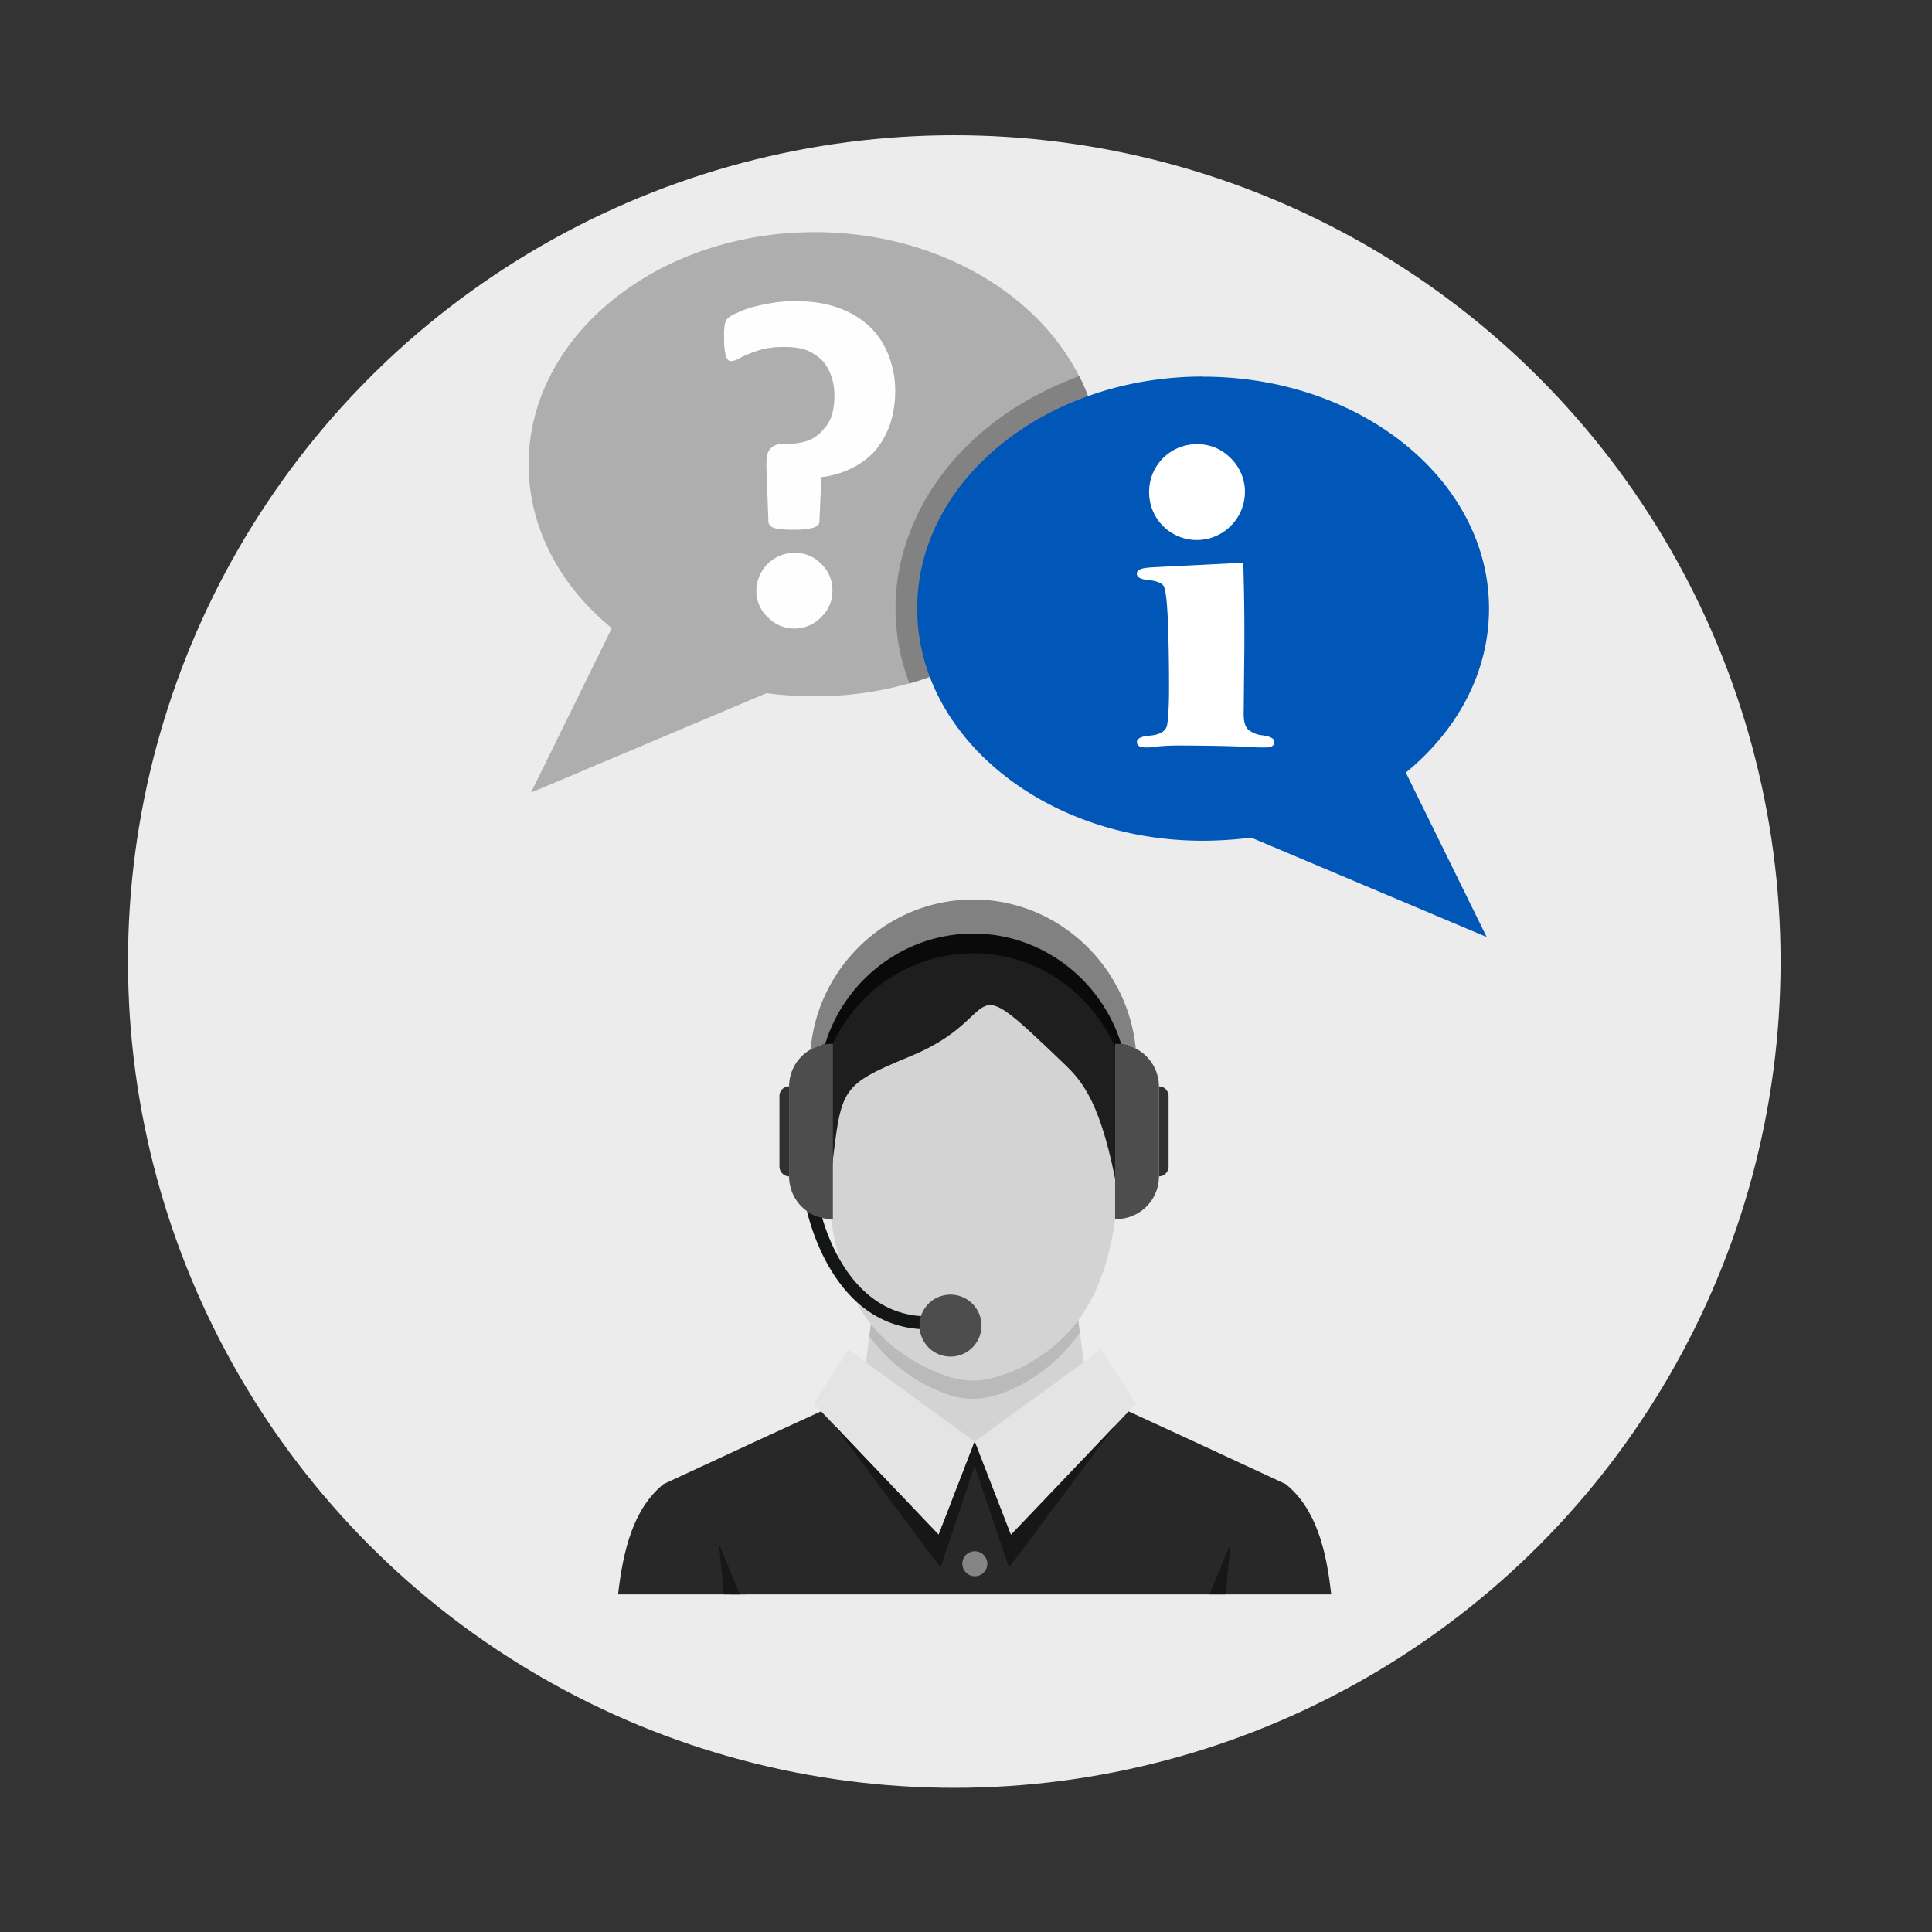 <?xml version="1.0" encoding="UTF-8" standalone="no"?>
<svg
   id="Ebene_1"
   data-name="Ebene 1"
   viewBox="0 0 800 800"
   version="1.1"
   sodipodi:docname="pv-grafik-1.svg"
   inkscape:version="1.1.2 (b8e25be833, 2022-02-05)"
   xmlns:inkscape="http://www.inkscape.org/namespaces/inkscape"
   xmlns:sodipodi="http://sodipodi.sourceforge.net/DTD/sodipodi-0.dtd"
   xmlns="http://www.w3.org/2000/svg"
   xmlns:svg="http://www.w3.org/2000/svg"
   xmlns:rdf="http://www.w3.org/1999/02/22-rdf-syntax-ns#"
   xmlns:cc="http://creativecommons.org/ns#"
   xmlns:dc="http://purl.org/dc/elements/1.1/">
  <rect x="0" y="0" width="800" height="800" fill="#333333" stroke="none"/>
  <sodipodi:namedview
     id="namedview32"
     pagecolor="#505050"
     bordercolor="#eeeeee"
     borderopacity="1"
     inkscape:pageshadow="0"
     inkscape:pageopacity="0"
     inkscape:pagecheckerboard="0"
     showgrid="false"
     inkscape:zoom="0.89875"
     inkscape:cx="112.93463"
     inkscape:cy="399.44367"
     inkscape:window-width="3840"
     inkscape:window-height="2466"
     inkscape:window-x="-11"
     inkscape:window-y="-11"
     inkscape:window-maximized="1"
     inkscape:current-layer="Ebene_1" />
  <defs
     id="defs19387">
    <style
       id="style19385">.cls-1{fill:#ececec;}.cls-2{fill:#d3d3d3;}.cls-10,.cls-11,.cls-12,.cls-13,.cls-15,.cls-16,.cls-18,.cls-2,.cls-3,.cls-4,.cls-5,.cls-6,.cls-7,.cls-8,.cls-9{fill-rule:evenodd;}.cls-3{fill:#bababa;}.cls-4{fill:#30373a;}.cls-5{fill:#282828;}.cls-6{fill:#e4e4e4;}.cls-7{fill:#171717;}.cls-8{fill:#858585;}.cls-9{fill:#1e1e1e;}.cls-10{fill:#0a0a0a;}.cls-11{fill:#818181;}.cls-12{fill:#4d4d4d;}.cls-13{fill:#313130;}.cls-14{fill:#141515;}.cls-15{fill:#aeaeae;}.cls-16{fill:#828282;}.cls-17{fill:#fefefe;}.cls-18{fill:#a6cd3c;}.cls-19{fill:#40494c;}</style>
  </defs>
  <title
     id="title19389">180318</title>
  <circle
     class="cls-1"
     cx="395.15"
     cy="398.15"
     r="342.15"
     id="circle19391" />
  <polygon
     class="cls-2"
     points="403.59 516.74 363.96 521.98 355.63 587 403.59 609.84 451.68 587 443.35 521.98 403.59 516.74"
     id="polygon19393" />
  <path
     class="cls-3"
     d="M403.59,516.74,364,522l-4,31.3a68.59,68.59,0,0,0,24,20.55h.13c13.84,7,22.7,7.12,36.81.54H421l.13-.13a68.8,68.8,0,0,0,25.93-22.43L443.35,522Z"
     id="path19395" />
  <polygon
     class="cls-4"
     points="309.01 660.21 300.42 639.39 302.3 660.21 309.01 660.21"
     id="polygon19397" />
  <path
     class="cls-5"
     d="M403.59,660.21H551.22c-2-18.54-6.31-35.46-18.81-45.67q-38.49-17.93-77-35.6c-17.33,5.91-34.52,12-51.85,18-17.19-6-34.52-12.09-51.72-18q-38.69,17.73-77.11,35.6c-12.49,10.21-16.66,27.14-18.81,45.67Z"
     id="path19399" />
  <polygon
     class="cls-6"
     points="403.59 596.94 418.63 635.9 470.35 581.22 455.98 558.79 403.59 596.94"
     id="polygon19401" />
  <path
     class="cls-7"
     d="M500.84,660.21l8.6-20.82-1.88,20.82Zm-194.52,0-8.6-20.82,2,20.82Z"
     id="path19403" />
  <polygon
     class="cls-6"
     points="403.59 596.94 388.68 635.49 336.96 581.22 351.33 558.79 403.59 596.94"
     id="polygon19405" />
  <path
     class="cls-7"
     d="M403.59,596.94h0l15,38.55L462,590l-44.2,59.11-14.24-42.18-14.11,42.18L345.28,590l43.39,45.54,14.91-38.55Zm0,0Z"
     id="path19407" />
  <path
     class="cls-8"
     d="M403.59,642.34a5.17,5.17,0,1,1-5.1,5.24,5.13,5.13,0,0,1,5.1-5.24Z"
     id="path19409" />
  <path
     class="cls-2"
     d="M420.11,567.52C449.26,554,459.74,530,463,494.58c-3-23.51-5.91-47-8.87-70.39C437,415.45,420,406.85,403,398.12h0c-17.06,8.73-34.12,17.33-51.18,26.06-3,23.37-5.91,46.88-8.87,70.39,3.22,35.06,13.43,59,42,72.41,13.3,6,21,6.31,35.06.54Z"
     id="path19411" />
  <path
     class="cls-9"
     d="M343.4,492c-11.28-49.7-7.39-97.8,49.43-106.53,35.73-5.51,64.48,11.69,74.29,46.61,3.9,20.82,1.21,41.64-4.16,62.47-6.72-37.75-14.78-46.88-22.43-54.14-43.93-42.18-22.84-19.88-63.14-3.22-32.11,13.3-28.48,13.3-34,54.81Z"
     id="path19413" />
  <path
     class="cls-10"
     d="M338.84,441.38c2.69-28.34,17.33-50.24,54-55.88,35.73-5.51,64.48,11.69,74.29,46.61a79.17,79.17,0,0,1,1.34,9.4,14.44,14.44,0,0,0-4.16-.94c-8.19-26.46-32.64-45.81-61.26-45.81h0c-28.75,0-53.33,19.34-61.39,45.81a11.15,11.15,0,0,0-2.82.81Z"
     id="path19415" />
  <path
     class="cls-11"
     d="M403,372.47h0c34.93,0,63.94,27.27,67.3,61.79a13.85,13.85,0,0,0-6-1.88c-8.19-26.46-32.64-45.81-61.26-45.81h0c-28.75,0-53.33,19.34-61.39,45.81a19.12,19.12,0,0,0-6,2.15c3.09-34.66,32.24-62.06,67.44-62.06Z"
     id="path19417" />
  <path
     class="cls-12"
     d="M344.88,432.24h-.54a17.66,17.66,0,0,0-17.6,17.6v37.35a17.66,17.66,0,0,0,17.6,17.6h.54Z"
     id="path19419" />
  <path
     class="cls-13"
     d="M326.75,449.84h0a4,4,0,0,0-4,4v29.29a4.13,4.13,0,0,0,4,4h0Z"
     id="path19421" />
  <path
     class="cls-12"
     d="M461.75,432.24h.54a17.66,17.66,0,0,1,17.6,17.6v37.35a17.66,17.66,0,0,1-17.6,17.6h-.54Z"
     id="path19423" />
  <path
     class="cls-13"
     d="M479.89,449.84h0a4,4,0,0,1,4,4v29.29a4.13,4.13,0,0,1-4,4h0Z"
     id="path19425" />
  <path
     class="cls-14"
     d="M340.45,504.25c4,13.7,16.39,42.85,46.88,40.7l.4,5.37c-38.29,2.69-50.91-37.61-53.6-48.9a15.77,15.77,0,0,0,6.31,2.82Z"
     id="path19427" />
  <path
     class="cls-12"
     d="M393.51,536.08a12.83,12.83,0,1,1-12.76,12.76,12.79,12.79,0,0,1,12.76-12.76Z"
     id="path19429" />
  <path
     class="cls-15"
     d="M337.37,96.13c65.33,0,118.31,43.07,118.31,96.21,0,53-53,96-118.31,96a160.92,160.92,0,0,1-20-1.3L219.87,328.2l33.48-68.09c-21.29-17.39-34.45-41.44-34.45-67.77,0-53.14,53-96.21,118.47-96.21Z"
     id="path19431" />
  <path
     class="cls-16"
     d="M446.9,155.77a80.86,80.86,0,0,1,8.78,36.57c0,41.93-33,77.52-79.15,90.68l-1-2.92a86.22,86.22,0,0,1,0-56.23c7.8-23.4,24.7-42.42,45.34-55.42a142.45,142.45,0,0,1,26-12.68Z"
     id="path19433" />
  <path
     class="cls-17"
     d="M370.68,162.11a42.71,42.71,0,0,1-2.28,14,34.94,34.94,0,0,1-6.18,10.73,32.91,32.91,0,0,1-9.75,7.15,37.62,37.62,0,0,1-12.35,3.58l-.81,18.36c0,1.14-.81,2-2.6,2.6a28.89,28.89,0,0,1-7.48.81,47.4,47.4,0,0,1-5.2-.16q-2.19-.24-3.41-.49a4.85,4.85,0,0,1-1.79-1.14,2.48,2.48,0,0,1-.65-1.63l-.81-22.26a21.54,21.54,0,0,1,.32-4.88,4.91,4.91,0,0,1,1.3-2.93,5,5,0,0,1,2.44-1.63,12.67,12.67,0,0,1,3.58-.49h1.46a23.32,23.32,0,0,0,8.61-1.46,16.31,16.31,0,0,0,5.85-4.39,15.48,15.48,0,0,0,3.58-6.18,28.07,28.07,0,0,0,1-7.64,23.33,23.33,0,0,0-1.3-8.29,18.41,18.41,0,0,0-3.74-6.5A20.45,20.45,0,0,0,334,145a26.58,26.58,0,0,0-9.26-1.3,33.14,33.14,0,0,0-8.45.81,41.29,41.29,0,0,0-6.34,2.11,27.9,27.9,0,0,0-4.39,2.11,8.22,8.22,0,0,1-2.76.81,1.55,1.55,0,0,1-1.14-.32,4.68,4.68,0,0,1-1-1.63,28.14,28.14,0,0,1-.65-3.25,47.55,47.55,0,0,1-.16-5.2,18.73,18.73,0,0,1,.32-4.88,4.27,4.27,0,0,1,1.14-2.44,12.71,12.71,0,0,1,3.58-2.11,39.91,39.91,0,0,1,6.34-2.44,80.92,80.92,0,0,1,8.29-1.79,56.56,56.56,0,0,1,9.43-.81c7.31,0,13.65,1,19,3.09a36.49,36.49,0,0,1,13,8.29A33.06,33.06,0,0,1,368.25,148a40.38,40.38,0,0,1,2.44,14.14Zm-26,82.4A14.73,14.73,0,0,1,340,255.56a15.31,15.31,0,0,1-22.1,0,14.73,14.73,0,0,1-4.71-11.05,15.81,15.81,0,0,1,15.76-15.6A14.84,14.84,0,0,1,340,233.45a15,15,0,0,1,4.71,11.05Z"
     id="path19435" />
  <path
     class="cls-18"
     d="M498.1,155.93c-65.33,0-118.31,43.07-118.31,96,0,53.14,53,96.21,118.31,96.21a160.93,160.93,0,0,0,20-1.3L615.6,388l-33.48-68.09c21.29-17.39,34.45-41.44,34.45-67.93,0-53-53-96-118.47-96Z"
     id="path19437"
     style="fill:#0057b8;fill-opacity:1" />
  <path
     class="cls-19"
     d="M514.84,233c.16,8.13.65,22.43.33,43.07L515,294.56c-.16,3.74.49,6.18,1.79,7.48a10.86,10.86,0,0,0,6,2.44c3.25.49,4.88,1.3,4.88,2.76,0,1.63-1.3,2.27-3.74,2.27-1.3,0-3.25,0-6.34-.16-6.34-.49-23.56-.65-29.74-.65a93.92,93.92,0,0,0-9.43.49,19.77,19.77,0,0,1-3.74.32c-2.6,0-3.9-.65-3.9-2.27,0-1.46,1.79-2.28,5-2.6,4.39-.32,7-1.79,7.48-4.39s.81-7.8.81-15.44c0-10.08-.16-19.5-.49-27.79-.33-8.45-1-13.33-1.79-14.46-1-1.3-3.09-2.11-6.83-2.44-2.76-.33-4.23-1.14-4.23-2.6q0-2,4.39-2.44l1.79-.16Zm.65-29.25a19.82,19.82,0,0,1-5.85,14,19.81,19.81,0,0,1-28.12,0,19.66,19.66,0,0,1-5.69-14,19.7,19.7,0,0,1,19.83-19.83,19.16,19.16,0,0,1,14,5.85,19.54,19.54,0,0,1,5.85,14Z"
     id="path19439"
     style="fill:#ffffff" />
</svg>
